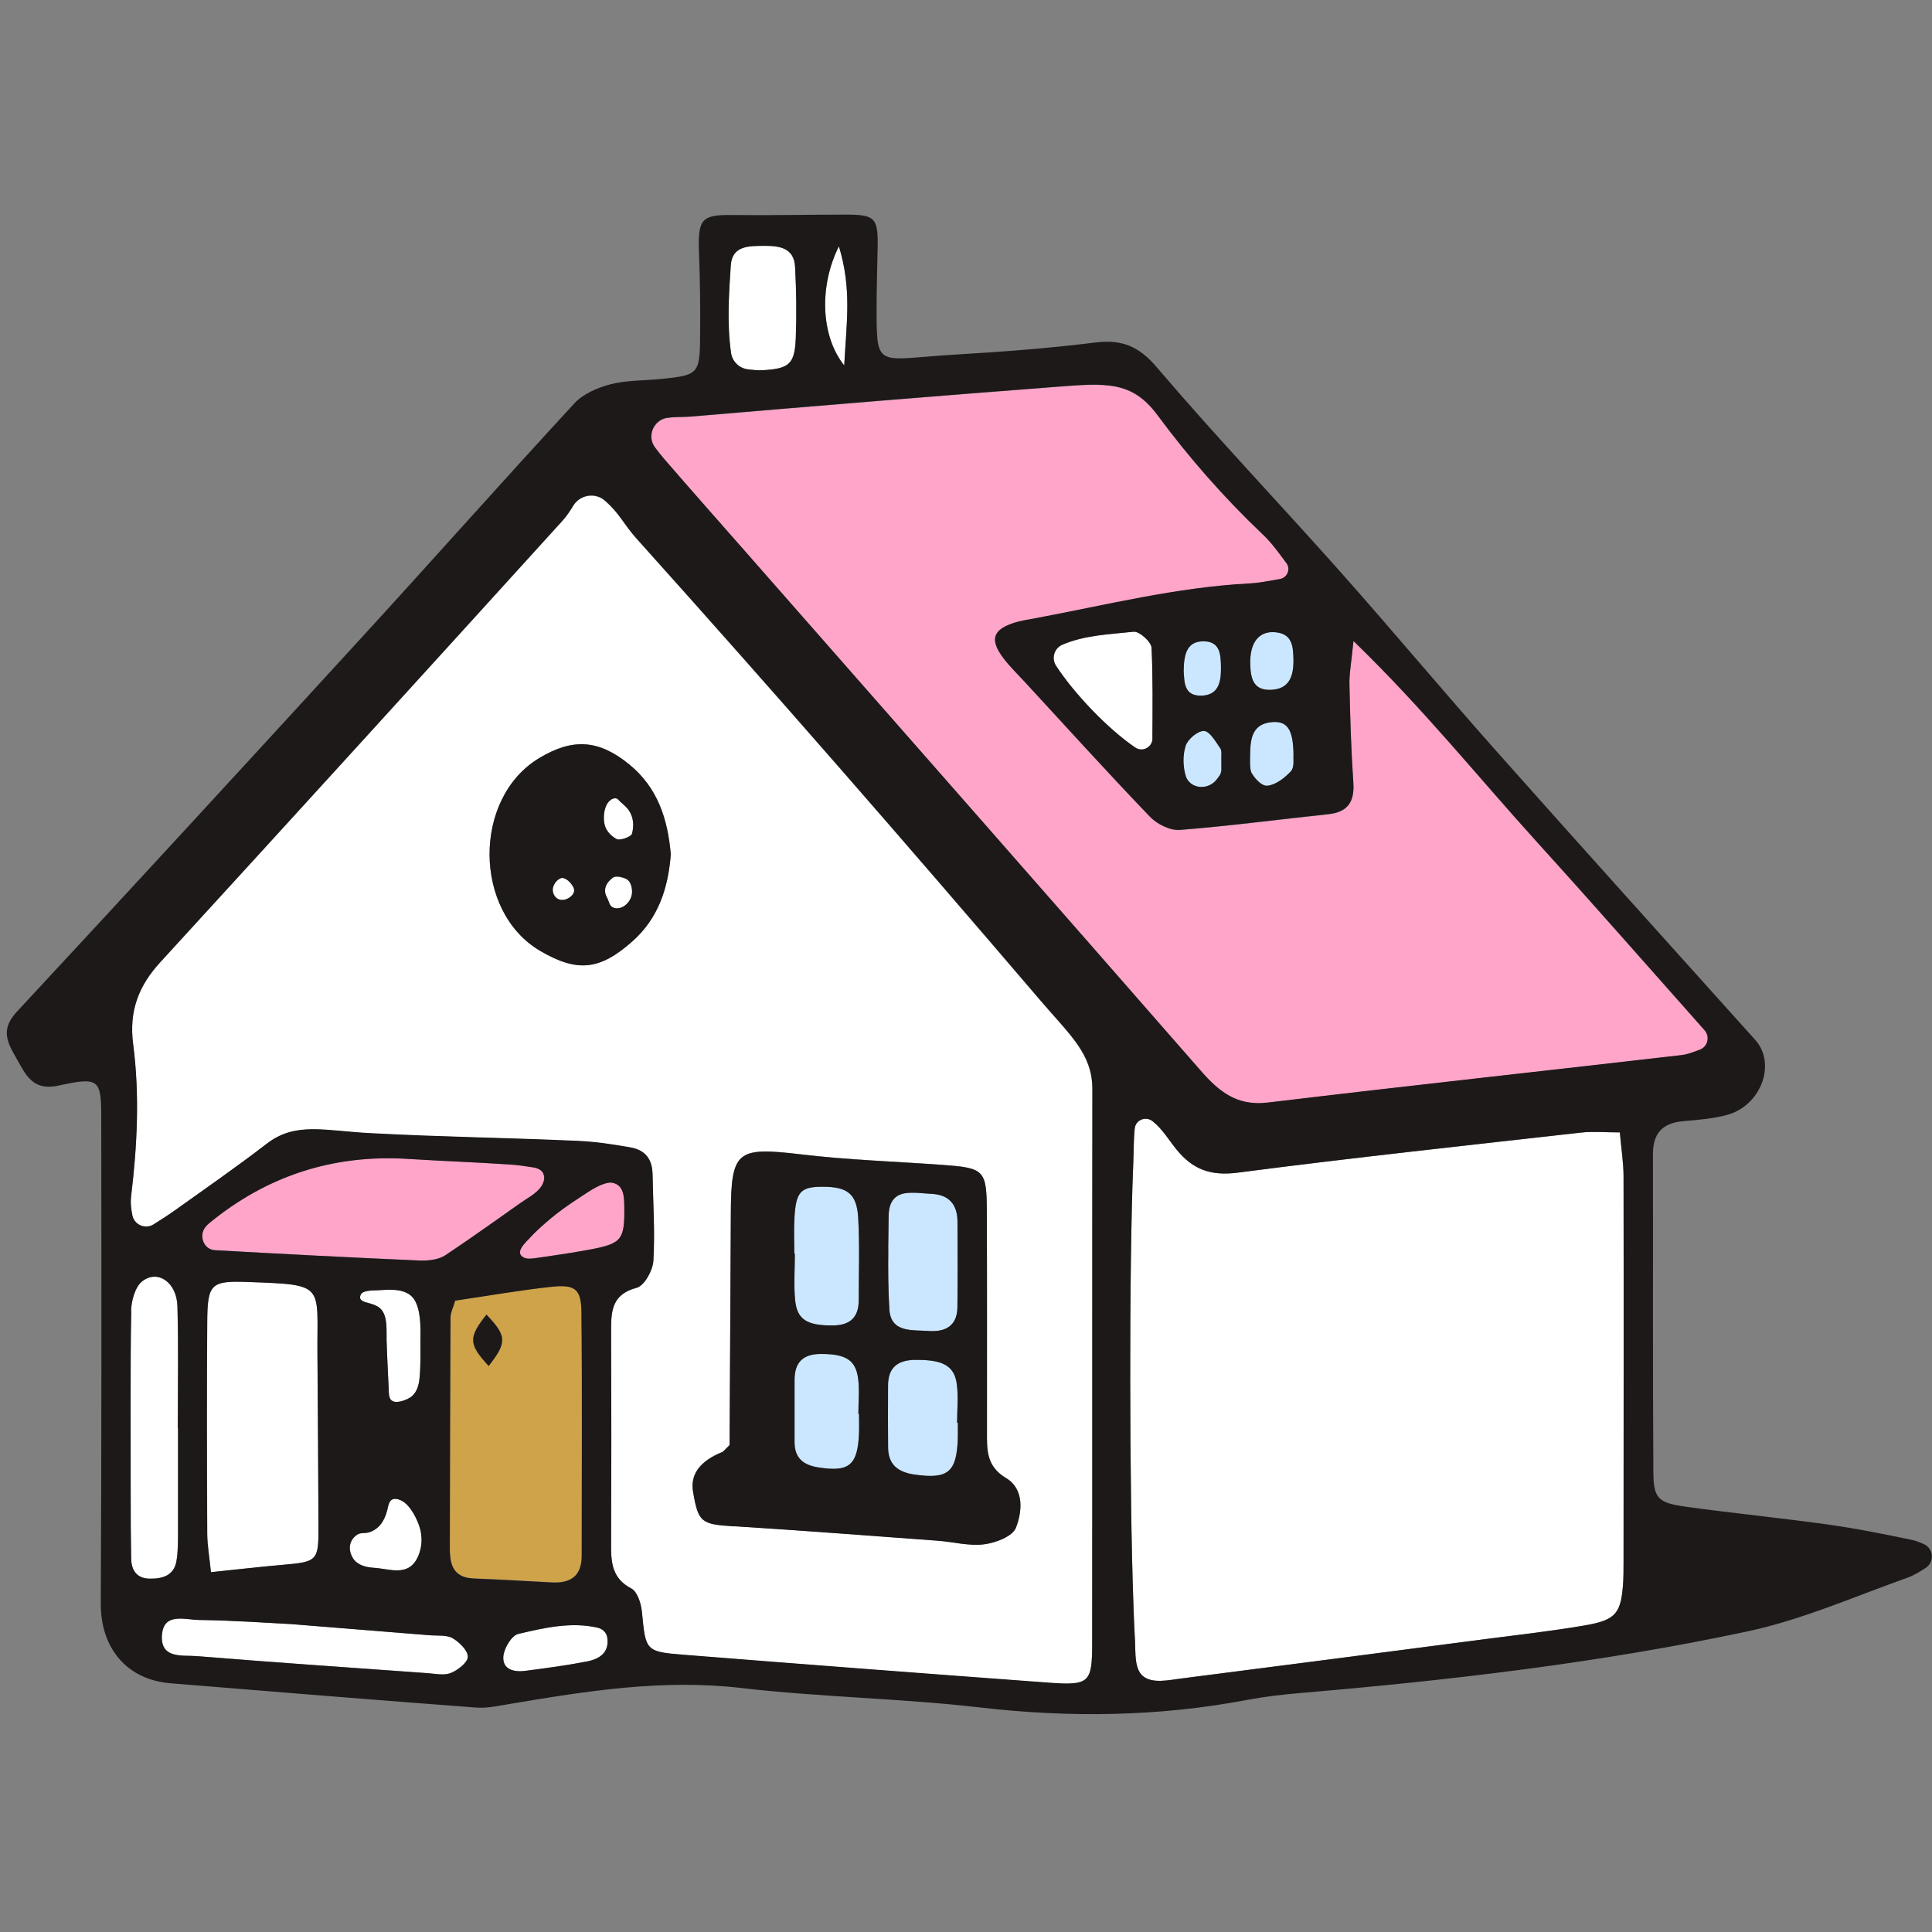 <svg width="64" height="64" viewBox="0 0 64 64" fill="none" xmlns="http://www.w3.org/2000/svg">
<rect x="0" y="0" width="64" height="64" fill="#808080" stroke="none"/>
<path d="M5.085 40.568C5.353 40.4 5.57 40.258 5.783 40.109C6.808 39.38 7.842 38.658 8.838 37.892C9.788 37.163 10.743 37.467 12.261 37.546C14.898 37.682 16.343 37.682 19.11 37.801C19.724 37.827 20.282 37.913 20.87 38.016C21.384 38.105 21.607 38.417 21.615 38.918C21.631 39.873 21.699 40.83 21.641 41.78C21.623 42.097 21.342 42.598 21.088 42.666C20.29 42.876 20.238 43.406 20.24 44.051C20.248 46.438 20.248 48.822 20.24 51.209C20.24 51.799 20.29 52.306 20.912 52.631C21.111 52.736 21.235 53.124 21.261 53.397C21.389 54.7 21.371 54.724 22.667 54.826C26.69 55.144 30.714 55.453 34.737 55.749C36.08 55.849 36.177 55.76 36.177 54.446C36.185 48.329 36.177 42.212 36.185 36.096C36.185 34.913 35.451 34.304 34.472 33.158C29.906 27.815 25.754 23.049 21.09 17.853C20.631 17.339 20.534 17.021 20.031 16.586C19.708 16.308 19.21 16.395 18.987 16.759C18.874 16.943 18.761 17.111 18.63 17.258C14.2 22.142 9.759 27.017 5.305 31.883C4.61 32.644 4.264 33.473 4.408 34.595C4.629 36.279 4.542 37.979 4.337 39.666C4.314 39.862 4.337 40.038 4.379 40.271C4.44 40.591 4.804 40.751 5.082 40.576L5.085 40.568ZM23.926 48.098C23.962 48.083 23.986 48.043 24.167 47.867C24.18 45.42 24.198 42.826 24.209 40.232C24.217 38.102 24.398 37.984 26.551 38.239C28.096 38.422 29.657 38.472 31.21 38.585C32.608 38.687 32.681 38.753 32.689 40.119C32.699 42.545 32.691 44.972 32.694 47.395C32.694 47.999 32.655 48.56 33.329 48.961C33.932 49.321 33.864 50.071 33.651 50.608C33.539 50.894 32.977 51.107 32.594 51.154C32.093 51.217 31.569 51.07 31.055 51.033C28.807 50.868 26.559 50.698 24.309 50.553C23.231 50.485 23.131 50.43 22.958 49.407C22.86 48.834 23.183 48.395 23.926 48.093V48.098ZM17.861 25.113C18.979 24.442 19.839 24.505 20.841 25.32C21.785 26.089 22.121 27.133 22.221 28.305C22.134 29.407 21.814 30.414 20.946 31.185C19.868 32.138 19.128 32.219 17.895 31.5C15.674 30.199 15.653 26.441 17.861 25.113Z" fill="white"/>
<path d="M28.434 46.831C28.434 46.443 28.474 46.052 28.427 45.669C28.345 45.04 28.002 44.853 27.196 44.853C26.598 44.853 26.323 45.132 26.32 45.711C26.32 46.401 26.32 47.088 26.32 47.778C26.32 48.303 26.606 48.533 27.11 48.612C28.125 48.77 28.411 48.547 28.455 47.479C28.463 47.264 28.455 47.049 28.455 46.834H28.434V46.831Z" fill="#CBE7FF"/>
<path d="M26.328 41.533C26.328 42.05 26.287 42.572 26.339 43.086C26.405 43.724 26.748 43.91 27.559 43.91C28.149 43.91 28.445 43.653 28.445 43.063C28.445 42.158 28.479 41.248 28.427 40.345C28.38 39.545 28.07 39.315 27.252 39.315C26.515 39.315 26.363 39.477 26.313 40.371C26.292 40.76 26.31 41.148 26.31 41.536H26.328V41.533Z" fill="#CBE7FF"/>
<path d="M30.772 44.093C31.323 44.133 31.706 43.92 31.714 43.307C31.724 42.36 31.722 41.413 31.716 40.466C31.714 39.902 31.433 39.577 30.859 39.55C30.554 39.537 30.09 39.459 29.809 39.577C29.731 39.611 29.668 39.655 29.615 39.711C29.471 39.865 29.437 40.091 29.434 40.314C29.429 40.668 29.424 41.022 29.421 41.379C29.416 42.048 29.416 42.719 29.458 43.385C29.508 44.162 30.227 44.054 30.77 44.093H30.772Z" fill="#CBE7FF"/>
<path d="M18.51 29.79C18.628 29.838 18.767 29.801 18.872 29.73C18.942 29.683 19.003 29.615 19.021 29.531C19.029 29.494 19.021 29.444 18.997 29.394C18.922 29.229 18.712 29.038 18.578 29.093C18.455 29.142 18.35 29.276 18.323 29.405C18.292 29.557 18.368 29.733 18.515 29.79H18.51Z" fill="white"/>
<path d="M37.555 20.925C36.763 21.011 35.94 21.035 35.195 21.355C34.922 21.473 34.822 21.806 34.985 22.053C35.596 22.992 36.708 24.148 37.61 24.762C37.852 24.925 38.177 24.749 38.179 24.458C38.185 23.424 38.198 22.438 38.151 21.455C38.14 21.258 37.744 20.904 37.558 20.925H37.555Z" fill="white"/>
<path d="M20.422 27.794C20.535 27.857 20.91 27.723 20.936 27.618C21.007 27.356 20.988 27.08 20.836 26.852C20.752 26.726 20.64 26.647 20.535 26.545C20.493 26.506 20.474 26.464 20.416 26.448C20.367 26.435 20.309 26.451 20.262 26.477C20.246 26.485 20.233 26.495 20.22 26.503C20.02 26.66 19.981 26.999 20.013 27.235C20.044 27.487 20.207 27.67 20.422 27.791V27.794Z" fill="white"/>
<path d="M20.314 29.067C20.146 29.187 20.007 29.363 20.047 29.583C20.065 29.691 20.133 29.775 20.165 29.877C20.196 29.985 20.246 30.061 20.367 30.087C20.417 30.097 20.466 30.095 20.514 30.087C20.558 30.076 20.6 30.061 20.64 30.04C20.797 29.953 20.907 29.793 20.931 29.615C20.952 29.471 20.91 29.245 20.787 29.151C20.703 29.085 20.414 29.001 20.314 29.072V29.067Z" fill="white"/>
<path d="M30.311 48.851C31.399 49.004 31.69 48.773 31.727 47.65C31.732 47.477 31.727 47.306 31.727 47.133H31.703C31.703 46.703 31.751 46.268 31.693 45.846C31.609 45.224 31.2 45.035 30.305 45.051C29.72 45.059 29.416 45.313 29.411 45.895C29.406 46.583 29.406 47.272 29.413 47.959C29.421 48.542 29.76 48.775 30.305 48.854L30.311 48.851Z" fill="#CBE7FF"/>
<path d="M27.79 8.158C27.134 9.459 27.179 11.125 27.966 12.106C28.039 10.7 28.226 9.582 27.79 8.158Z" fill="white"/>
<path d="M42.148 23.919C41.508 23.969 41.422 24.431 41.416 24.94C41.416 25.113 41.387 25.48 41.466 25.611C41.605 25.842 41.82 26.044 41.983 26.028C42.264 26 42.565 25.766 42.772 25.541C42.89 25.412 42.841 25.129 42.854 25.029C42.848 24.166 42.652 23.88 42.151 23.919H42.148Z" fill="#CBE7FF"/>
<path d="M24.763 12.235C24.936 12.258 25.096 12.274 25.256 12.266C26.153 12.216 26.326 12.059 26.36 11.186C26.389 10.407 26.379 9.625 26.337 8.846C26.303 8.195 25.799 8.143 25.296 8.146C24.81 8.148 24.252 8.138 24.207 8.788C24.142 9.743 24.076 10.708 24.215 11.692C24.254 11.975 24.48 12.198 24.763 12.237V12.235Z" fill="white"/>
<path d="M39.281 25.722C39.289 25.748 39.299 25.772 39.312 25.796C39.509 26.147 40.018 26.155 40.278 25.848C40.325 25.793 40.367 25.738 40.406 25.678C40.487 25.549 40.445 25.342 40.456 25.211C40.445 25.04 40.482 24.88 40.419 24.788C40.264 24.566 40.07 24.222 39.881 24.214C39.677 24.206 39.346 24.484 39.27 24.707C39.165 25.014 39.178 25.407 39.278 25.722H39.281Z" fill="#CBE7FF"/>
<path d="M39.824 23.044C40.388 23.015 40.453 22.551 40.445 22.094C40.44 21.698 40.427 21.26 39.895 21.245C39.32 21.229 39.218 21.659 39.21 22.228C39.239 22.553 39.192 23.075 39.824 23.044Z" fill="#CBE7FF"/>
<path d="M22.006 15.217C22.885 16.235 23.779 17.242 24.666 18.252C29.705 23.991 34.749 29.725 39.777 35.477C40.38 36.167 40.978 36.652 41.988 36.532C46.554 35.983 51.129 35.487 55.701 34.958C55.887 34.937 56.071 34.871 56.307 34.779C56.569 34.68 56.65 34.346 56.464 34.134C54.536 31.96 52.747 29.924 50.927 27.915C48.97 25.759 47.145 23.477 44.834 21.24C44.766 21.937 44.692 22.31 44.7 22.677C44.724 23.76 44.755 24.846 44.829 25.927C44.873 26.569 44.645 26.91 43.992 26.979C42.355 27.152 40.724 27.369 39.084 27.498C38.762 27.524 38.329 27.306 38.093 27.062C36.682 25.591 35.315 24.08 33.933 22.582C33.697 22.328 33.448 22.084 33.238 21.809C32.784 21.208 32.878 20.878 33.563 20.647C33.809 20.566 34.069 20.529 34.326 20.482C36.666 20.044 38.985 19.461 41.377 19.335C41.681 19.32 41.983 19.259 42.402 19.186C42.644 19.141 42.759 18.858 42.612 18.661C42.297 18.234 42.111 17.977 41.815 17.696C40.543 16.489 39.386 15.17 38.342 13.759C37.492 12.61 36.616 12.694 34.987 12.82C30.958 13.127 27.331 13.428 22.872 13.806C22.591 13.83 22.355 13.806 22.09 13.853C21.631 13.937 21.419 14.472 21.699 14.845C21.802 14.981 21.901 15.104 22.004 15.225L22.006 15.217Z" fill="#FFA5C9"/>
<path d="M4.341 51.621C4.346 52.023 4.527 52.29 4.957 52.296C5.372 52.301 5.755 52.199 5.841 51.718C5.894 51.422 5.891 51.115 5.894 50.814C5.899 49.644 5.894 48.474 5.894 47.304H5.886C5.886 45.961 5.912 44.618 5.875 43.275C5.854 42.491 5.238 42.048 4.719 42.436C4.475 42.617 4.346 43.092 4.338 43.435C4.302 45.426 4.317 47.419 4.32 49.413C4.32 50.15 4.328 50.884 4.336 51.621H4.341Z" fill="white"/>
<path d="M53.66 37.512C53.144 37.512 52.761 37.475 52.383 37.517C48.59 37.945 44.792 38.351 41.007 38.844C40.113 38.96 39.52 38.75 38.969 38.073C38.72 37.767 38.505 37.394 38.18 37.14C37.954 36.961 37.618 37.098 37.59 37.384C37.55 37.756 37.558 38.144 37.542 38.504C37.498 39.561 37.479 40.618 37.464 41.675C37.445 43.01 37.437 44.342 37.44 45.677C37.44 47.047 37.45 48.416 37.469 49.788C37.484 50.95 37.508 52.114 37.55 53.276C37.563 53.648 37.579 54.021 37.6 54.393C37.621 54.745 37.574 55.277 37.862 55.524C37.862 55.524 37.867 55.529 37.87 55.529C38.177 55.778 38.733 55.652 39.09 55.608C42.444 55.18 45.799 54.742 49.154 54.304C50.271 54.157 51.394 54.034 52.506 53.843C53.547 53.662 53.708 53.439 53.773 52.371C53.783 52.198 53.781 52.025 53.781 51.852C53.783 47.558 53.789 43.264 53.781 38.973C53.781 38.514 53.705 38.055 53.658 37.515L53.66 37.512Z" fill="white"/>
<path d="M17.353 41.656C17.474 41.717 17.652 41.688 17.778 41.669C17.975 41.641 18.172 41.612 18.371 41.583C18.754 41.525 19.134 41.465 19.515 41.397C20.608 41.195 20.698 41.074 20.682 39.954C20.677 39.687 20.671 39.351 20.417 39.222C20.388 39.206 20.354 39.196 20.317 39.185C20.259 39.172 20.202 39.17 20.144 39.18C19.793 39.248 19.431 39.526 19.134 39.715C18.812 39.923 18.5 40.148 18.206 40.395C17.98 40.584 17.76 40.78 17.561 40.995C17.414 41.155 17.031 41.491 17.353 41.654V41.656Z" fill="#FFA5C9"/>
<path d="M17.659 38.669C17.405 38.63 17.151 38.59 16.894 38.575C15.768 38.501 14.64 38.459 13.515 38.388C11.043 38.236 8.846 38.946 6.926 40.518C6.887 40.55 6.85 40.586 6.816 40.628C6.567 40.914 6.735 41.389 7.113 41.413H7.118C9.368 41.538 11.621 41.657 13.874 41.754C14.168 41.767 14.522 41.733 14.753 41.578C15.309 41.205 15.857 40.825 16.403 40.44C16.676 40.248 16.949 40.054 17.221 39.86C17.457 39.692 17.754 39.55 17.922 39.309C17.966 39.246 18 39.173 18.016 39.096C18.024 39.057 18.027 39.015 18.021 38.976C18 38.774 17.832 38.695 17.657 38.666L17.659 38.669Z" fill="#FFA5C9"/>
<path d="M14.99 54.265C14.783 54.147 14.486 54.189 14.227 54.168C12.847 54.055 11.467 53.945 9.642 53.798C8.92 53.761 7.756 53.677 6.589 53.661C6.13 53.656 5.403 53.396 5.361 54.183C5.319 54.96 6.054 54.821 6.526 54.86C9.07 55.067 11.614 55.243 14.161 55.424C14.418 55.442 14.709 55.511 14.93 55.419C15.166 55.322 15.494 55.067 15.494 54.881C15.494 54.671 15.213 54.393 14.987 54.265H14.99Z" fill="white"/>
<path d="M13.778 43.152C13.644 42.85 13.369 42.748 13.057 42.727C12.892 42.717 12.724 42.727 12.558 42.737C12.406 42.751 12.031 42.724 11.953 42.877C11.931 42.919 11.924 42.953 11.926 42.984C11.937 43.126 12.181 43.149 12.296 43.189C12.419 43.231 12.548 43.283 12.634 43.385C12.847 43.642 12.794 44.107 12.805 44.411C12.815 44.757 12.831 45.106 12.847 45.452C12.855 45.628 12.865 45.806 12.873 45.982C12.878 46.097 12.868 46.276 12.949 46.37C13.091 46.533 13.495 46.373 13.634 46.258C13.807 46.116 13.873 45.89 13.893 45.675C13.935 45.29 13.925 44.896 13.925 44.505C13.925 44.07 13.959 43.556 13.778 43.147V43.152Z" fill="white"/>
<path d="M19.27 51.529C19.27 48.838 19.289 46.147 19.26 43.455C19.252 42.697 19.047 42.543 18.276 42.624C17.243 42.734 16.22 42.915 15.079 43.083C15.011 43.314 14.924 43.476 14.924 43.639C14.908 46.196 14.906 48.756 14.9 51.314C14.9 51.4 14.908 51.487 14.916 51.573C14.963 52.032 15.205 52.269 15.677 52.284C16.545 52.318 17.411 52.368 18.279 52.415C18.908 52.45 19.273 52.2 19.27 51.526V51.529ZM16.188 45.249C15.519 44.526 15.511 44.31 16.115 43.547C16.791 44.261 16.802 44.463 16.188 45.249Z" fill="#CFA34A"/>
<path d="M11.695 51.621C11.842 51.852 12.13 51.92 12.387 51.935C12.912 51.964 13.549 52.263 13.859 51.539C14.001 51.212 14.001 50.847 13.877 50.514C13.764 50.21 13.51 49.719 13.159 49.659C13.098 49.648 13.051 49.651 13.014 49.664C12.88 49.711 12.865 49.89 12.825 50.039C12.781 50.204 12.715 50.367 12.608 50.501C12.508 50.624 12.377 50.713 12.227 50.761C12.086 50.805 11.949 50.758 11.823 50.847C11.556 51.038 11.53 51.351 11.7 51.621H11.695Z" fill="white"/>
<path d="M19.795 53.919C18.906 53.717 18.027 53.927 17.165 54.126C16.944 54.179 16.69 54.606 16.671 54.876C16.643 55.317 17.039 55.396 17.409 55.349C18.088 55.259 18.767 55.17 19.439 55.039C19.9 54.95 20.186 54.714 20.113 54.239C20.087 54.076 19.953 53.953 19.793 53.919H19.795Z" fill="white"/>
<path d="M8.196 42.467C6.99 42.422 6.874 42.532 6.866 43.786C6.851 46.128 6.856 48.471 6.866 50.813C6.866 51.191 6.937 51.566 6.99 52.08C7.921 51.986 8.647 51.899 9.377 51.836C10.504 51.739 10.557 51.697 10.552 50.608C10.541 48.699 10.533 46.792 10.518 44.883C10.496 42.535 10.824 42.561 8.196 42.467Z" fill="white"/>
<path d="M41.416 21.984C41.426 22.441 41.497 22.871 42.092 22.852C42.709 22.831 42.85 22.404 42.848 21.879C42.837 21.441 42.832 20.99 42.237 20.943C41.702 20.898 41.4 21.289 41.416 21.984Z" fill="#CBE7FF"/>
<path d="M1.951 35.959C3.265 35.671 3.352 35.755 3.354 36.974C3.362 42.357 3.365 47.739 3.339 53.121C3.331 54.587 4.194 55.642 5.644 55.76C9.02 56.038 12.393 56.311 15.771 56.565C16.152 56.594 16.543 56.502 16.926 56.439C19.451 56.014 21.962 55.616 24.553 55.917C27.181 56.222 29.841 56.258 32.472 56.563C35.444 56.906 38.381 56.867 41.319 56.311C41.901 56.201 42.492 56.133 43.082 56.083C48.052 55.66 53.01 55.083 57.888 54.042C59.698 53.656 61.429 52.888 63.187 52.264C63.386 52.193 63.575 52.08 63.792 51.938C64.089 51.744 64.055 51.298 63.732 51.151C63.585 51.086 63.459 51.039 63.328 51.01C62.394 50.813 61.455 50.627 60.511 50.496C58.964 50.281 57.406 50.129 55.858 49.913C54.929 49.785 54.775 49.643 54.77 48.773C54.746 45.258 54.764 41.74 54.756 38.226C54.756 37.528 55.087 37.197 55.766 37.14C56.241 37.1 56.724 37.058 57.183 36.94C58.334 36.647 58.856 35.241 58.145 34.449C55.273 31.251 52.393 28.062 49.539 24.848C47.811 22.902 46.143 20.904 44.414 18.957C42.397 16.688 40.299 14.488 38.329 12.177C37.726 11.466 37.167 11.235 36.265 11.348C34.751 11.537 33.23 11.652 31.709 11.742C29.07 11.896 29.044 12.25 29.038 10.317C29.038 9.622 29.057 8.93 29.072 8.235C29.096 7.217 28.996 7.107 28 7.109C26.746 7.112 25.489 7.136 24.236 7.123C23.236 7.112 23.116 7.264 23.155 8.363C23.187 9.205 23.2 10.05 23.194 10.892C23.186 12.382 23.205 12.421 21.915 12.552C21.353 12.61 20.773 12.591 20.233 12.728C19.803 12.838 19.32 13.043 19.029 13.36C16.674 15.909 14.371 18.509 12.026 21.069C8.215 25.231 4.396 29.384 0.556 33.517C0.044 34.068 0.204 34.469 0.516 35.01C0.852 35.592 1.059 36.156 1.956 35.959H1.951ZM14.932 55.422C14.712 55.511 14.421 55.445 14.164 55.427C11.617 55.243 9.072 55.07 6.528 54.863C6.056 54.824 5.322 54.963 5.364 54.186C5.406 53.399 6.132 53.659 6.591 53.664C7.758 53.68 8.923 53.764 9.644 53.801C11.47 53.947 12.85 54.058 14.229 54.17C14.486 54.191 14.785 54.152 14.992 54.267C15.218 54.396 15.501 54.674 15.499 54.884C15.499 55.07 15.171 55.327 14.935 55.422H14.932ZM18.019 39.099C18.004 39.175 17.97 39.246 17.925 39.312C17.757 39.55 17.458 39.694 17.225 39.862C16.952 40.056 16.679 40.251 16.406 40.442C15.861 40.828 15.312 41.211 14.756 41.58C14.526 41.735 14.171 41.769 13.878 41.756C11.625 41.659 9.371 41.541 7.121 41.415H7.116C6.738 41.389 6.57 40.917 6.819 40.631C6.853 40.592 6.89 40.555 6.93 40.521C8.848 38.945 11.044 38.235 13.518 38.391C14.644 38.462 15.771 38.501 16.897 38.577C17.154 38.593 17.408 38.632 17.663 38.672C17.838 38.7 18.006 38.776 18.027 38.981C18.032 39.02 18.027 39.062 18.022 39.102L18.019 39.099ZM18.203 40.397C18.497 40.151 18.809 39.925 19.131 39.718C19.428 39.529 19.79 39.248 20.141 39.183C20.199 39.172 20.259 39.172 20.314 39.188C20.351 39.196 20.383 39.209 20.414 39.225C20.671 39.356 20.676 39.689 20.679 39.957C20.697 41.074 20.606 41.195 19.512 41.399C19.131 41.47 18.751 41.531 18.368 41.586C18.172 41.614 17.975 41.646 17.775 41.672C17.647 41.691 17.468 41.719 17.351 41.659C17.025 41.496 17.411 41.161 17.558 41.001C17.757 40.783 17.977 40.589 18.203 40.4V40.397ZM13.896 45.677C13.873 45.892 13.809 46.115 13.636 46.26C13.497 46.375 13.091 46.532 12.952 46.373C12.87 46.278 12.881 46.1 12.876 45.984C12.868 45.809 12.857 45.63 12.85 45.454C12.834 45.108 12.818 44.759 12.807 44.413C12.797 44.106 12.85 43.642 12.637 43.388C12.55 43.285 12.425 43.23 12.299 43.191C12.183 43.151 11.939 43.128 11.929 42.986C11.929 42.957 11.934 42.921 11.955 42.879C12.034 42.727 12.409 42.753 12.561 42.74C12.726 42.727 12.892 42.719 13.059 42.729C13.371 42.75 13.649 42.852 13.781 43.154C13.962 43.563 13.928 44.077 13.928 44.513C13.928 44.904 13.938 45.294 13.896 45.683V45.677ZM12.225 50.761C12.375 50.713 12.506 50.624 12.606 50.501C12.713 50.367 12.781 50.205 12.823 50.039C12.863 49.89 12.878 49.712 13.012 49.664C13.049 49.651 13.096 49.648 13.156 49.659C13.511 49.722 13.765 50.21 13.875 50.514C13.998 50.847 13.996 51.212 13.857 51.54C13.547 52.264 12.91 51.965 12.385 51.936C12.128 51.92 11.84 51.852 11.693 51.621C11.522 51.351 11.549 51.041 11.816 50.847C11.942 50.755 12.078 50.805 12.22 50.761H12.225ZM10.515 44.883C10.533 46.792 10.541 48.699 10.549 50.608C10.554 51.697 10.502 51.742 9.374 51.836C8.645 51.899 7.918 51.983 6.987 52.08C6.935 51.566 6.867 51.191 6.864 50.813C6.853 48.471 6.848 46.129 6.864 43.786C6.872 42.532 6.987 42.422 8.194 42.467C10.822 42.561 10.494 42.535 10.515 44.883ZM15.677 52.287C15.205 52.269 14.961 52.033 14.916 51.576C14.909 51.49 14.898 51.403 14.901 51.317C14.906 48.757 14.911 46.199 14.924 43.642C14.924 43.479 15.013 43.319 15.079 43.086C16.22 42.918 17.246 42.737 18.276 42.627C19.047 42.546 19.252 42.698 19.26 43.458C19.289 46.15 19.268 48.841 19.27 51.532C19.27 52.206 18.909 52.455 18.279 52.421C17.411 52.374 16.545 52.324 15.677 52.29V52.287ZM19.441 55.039C18.77 55.17 18.09 55.259 17.411 55.348C17.041 55.398 16.642 55.317 16.674 54.876C16.692 54.606 16.947 54.178 17.167 54.126C18.027 53.924 18.909 53.717 19.798 53.919C19.958 53.955 20.091 54.076 20.118 54.239C20.191 54.713 19.905 54.947 19.444 55.039H19.441ZM53.781 51.852C53.781 52.025 53.781 52.198 53.773 52.371C53.707 53.439 53.55 53.662 52.506 53.843C51.396 54.034 50.274 54.16 49.154 54.304C45.799 54.742 42.444 55.18 39.09 55.608C38.733 55.653 38.177 55.781 37.87 55.529C37.867 55.529 37.865 55.524 37.862 55.524C37.573 55.277 37.618 54.745 37.6 54.393C37.579 54.021 37.563 53.648 37.55 53.276C37.508 52.114 37.484 50.95 37.468 49.788C37.45 48.418 37.44 47.049 37.44 45.677C37.44 44.342 37.445 43.01 37.463 41.675C37.479 40.618 37.497 39.561 37.542 38.504C37.558 38.147 37.55 37.756 37.589 37.384C37.618 37.098 37.954 36.964 38.179 37.14C38.505 37.394 38.72 37.767 38.969 38.073C39.517 38.75 40.112 38.96 41.007 38.845C44.792 38.352 48.587 37.945 52.383 37.517C52.758 37.475 53.143 37.512 53.66 37.512C53.707 38.053 53.783 38.511 53.783 38.971C53.791 43.264 53.783 47.558 53.783 51.849L53.781 51.852ZM42.77 25.541C42.562 25.767 42.261 26.003 41.98 26.029C41.817 26.044 41.602 25.843 41.463 25.612C41.385 25.481 41.411 25.113 41.413 24.94C41.421 24.431 41.508 23.97 42.145 23.92C42.646 23.881 42.843 24.166 42.848 25.029C42.835 25.129 42.885 25.412 42.767 25.541H42.77ZM42.848 21.879C42.848 22.401 42.712 22.831 42.093 22.852C41.497 22.873 41.426 22.441 41.416 21.984C41.4 21.289 41.702 20.898 42.237 20.943C42.832 20.99 42.838 21.441 42.848 21.879ZM27.79 8.159C28.225 9.585 28.039 10.703 27.966 12.106C27.179 11.123 27.134 9.46 27.79 8.159ZM24.209 8.785C24.254 8.135 24.81 8.148 25.298 8.143C25.802 8.14 26.305 8.193 26.339 8.843C26.381 9.622 26.392 10.404 26.363 11.183C26.329 12.056 26.156 12.214 25.259 12.264C25.099 12.271 24.939 12.256 24.766 12.232C24.482 12.195 24.257 11.97 24.217 11.687C24.078 10.703 24.147 9.738 24.209 8.783V8.785ZM22.093 13.845C22.358 13.798 22.594 13.822 22.874 13.798C27.333 13.42 30.961 13.119 34.99 12.812C36.621 12.688 37.495 12.602 38.345 13.751C39.389 15.159 40.545 16.479 41.817 17.688C42.116 17.971 42.3 18.228 42.615 18.653C42.762 18.85 42.646 19.133 42.405 19.178C41.983 19.254 41.681 19.311 41.379 19.327C38.987 19.45 36.671 20.035 34.329 20.473C34.072 20.521 33.812 20.557 33.566 20.639C32.881 20.867 32.786 21.2 33.24 21.801C33.45 22.076 33.699 22.32 33.935 22.574C35.318 24.072 36.684 25.585 38.095 27.054C38.331 27.301 38.764 27.516 39.087 27.49C40.726 27.361 42.358 27.143 43.994 26.97C44.648 26.902 44.876 26.561 44.831 25.919C44.758 24.838 44.724 23.752 44.703 22.669C44.695 22.299 44.768 21.929 44.836 21.231C47.147 23.469 48.975 25.751 50.929 27.907C52.75 29.913 54.536 31.951 56.467 34.126C56.653 34.336 56.574 34.672 56.309 34.771C56.071 34.86 55.889 34.928 55.703 34.95C51.134 35.479 46.56 35.975 41.99 36.523C40.978 36.644 40.383 36.161 39.779 35.469C34.754 29.719 29.71 23.983 24.669 18.244C23.782 17.234 22.887 16.227 22.009 15.209C21.907 15.088 21.807 14.965 21.705 14.829C21.421 14.459 21.636 13.921 22.095 13.837L22.093 13.845ZM39.276 24.707C39.349 24.484 39.68 24.206 39.887 24.214C40.076 24.222 40.27 24.565 40.425 24.788C40.487 24.88 40.451 25.04 40.461 25.21C40.451 25.342 40.493 25.549 40.411 25.677C40.372 25.738 40.33 25.793 40.283 25.848C40.023 26.155 39.512 26.147 39.318 25.795C39.305 25.772 39.294 25.748 39.286 25.722C39.187 25.41 39.176 25.016 39.278 24.707H39.276ZM39.21 22.228C39.218 21.659 39.32 21.229 39.895 21.244C40.427 21.26 40.438 21.698 40.446 22.094C40.453 22.551 40.388 23.015 39.824 23.044C39.192 23.075 39.239 22.553 39.21 22.228ZM38.177 24.46C38.177 24.751 37.849 24.93 37.608 24.765C36.705 24.151 35.593 22.991 34.982 22.055C34.819 21.808 34.922 21.473 35.192 21.357C35.937 21.037 36.76 21.014 37.552 20.927C37.739 20.906 38.135 21.263 38.145 21.457C38.192 22.441 38.179 23.427 38.174 24.46H38.177ZM4.341 39.655C4.545 37.968 4.632 36.272 4.411 34.585C4.265 33.465 4.611 32.633 5.309 31.873C9.762 27.01 14.2 22.131 18.633 17.247C18.767 17.1 18.88 16.932 18.99 16.749C19.213 16.384 19.711 16.298 20.034 16.576C20.54 17.014 20.634 17.331 21.093 17.843C25.757 23.039 29.909 27.805 34.476 33.148C35.457 34.294 36.191 34.905 36.188 36.085C36.178 42.202 36.188 48.319 36.181 54.435C36.181 55.747 36.084 55.836 34.741 55.739C30.717 55.443 26.691 55.136 22.67 54.816C21.374 54.713 21.392 54.69 21.264 53.386C21.238 53.113 21.114 52.725 20.915 52.62C20.293 52.295 20.241 51.789 20.244 51.199C20.254 48.812 20.254 46.428 20.244 44.041C20.244 43.395 20.293 42.866 21.091 42.656C21.343 42.59 21.623 42.087 21.644 41.769C21.702 40.82 21.634 39.862 21.618 38.907C21.61 38.404 21.387 38.094 20.873 38.005C20.286 37.903 19.727 37.816 19.113 37.79C16.343 37.672 14.901 37.672 12.265 37.536C10.743 37.457 9.789 37.153 8.842 37.882C7.845 38.648 6.811 39.367 5.786 40.098C5.576 40.248 5.356 40.389 5.088 40.557C4.813 40.73 4.446 40.573 4.385 40.253C4.341 40.02 4.32 39.844 4.343 39.647L4.341 39.655ZM4.343 43.435C4.349 43.091 4.477 42.616 4.724 42.435C5.246 42.047 5.859 42.493 5.88 43.275C5.917 44.618 5.891 45.961 5.891 47.304H5.899C5.899 48.473 5.901 49.643 5.899 50.813C5.899 51.115 5.899 51.424 5.846 51.718C5.76 52.201 5.377 52.3 4.962 52.295C4.532 52.29 4.351 52.022 4.346 51.621C4.335 50.884 4.33 50.15 4.33 49.413C4.33 47.419 4.314 45.428 4.349 43.435H4.343Z" fill="#1D1919"/>
<path d="M24.309 50.559C26.56 50.7 28.808 50.873 31.055 51.039C31.57 51.075 32.094 51.222 32.595 51.159C32.978 51.112 33.539 50.9 33.652 50.614C33.865 50.076 33.93 49.326 33.33 48.967C32.656 48.565 32.695 48.004 32.695 47.401C32.695 44.974 32.7 42.548 32.69 40.125C32.684 38.755 32.608 38.69 31.21 38.59C29.657 38.477 28.097 38.428 26.552 38.244C24.398 37.989 24.218 38.108 24.21 40.237C24.199 42.831 24.181 45.426 24.168 47.873C23.987 48.049 23.96 48.09 23.926 48.104C23.183 48.408 22.861 48.846 22.959 49.418C23.132 50.441 23.231 50.496 24.309 50.564V50.559ZM29.424 41.376C29.427 41.022 29.432 40.668 29.437 40.311C29.437 40.09 29.474 39.865 29.618 39.708C29.668 39.653 29.731 39.608 29.812 39.574C30.093 39.456 30.557 39.535 30.861 39.548C31.433 39.574 31.716 39.899 31.719 40.463C31.724 41.41 31.727 42.357 31.716 43.304C31.709 43.915 31.326 44.127 30.775 44.09C30.235 44.051 29.513 44.159 29.463 43.382C29.421 42.714 29.419 42.045 29.427 41.376H29.424ZM30.308 45.048C31.202 45.035 31.612 45.224 31.695 45.843C31.753 46.265 31.706 46.7 31.706 47.13H31.73C31.73 47.304 31.735 47.474 31.73 47.647C31.693 48.77 31.402 49.003 30.313 48.849C29.768 48.773 29.427 48.536 29.421 47.954C29.414 47.267 29.411 46.577 29.419 45.89C29.424 45.308 29.726 45.056 30.313 45.045L30.308 45.048ZM28.456 47.477C28.412 48.544 28.126 48.77 27.111 48.61C26.607 48.531 26.324 48.3 26.321 47.776C26.321 47.086 26.319 46.399 26.321 45.709C26.321 45.129 26.599 44.851 27.197 44.851C28.002 44.851 28.346 45.04 28.427 45.667C28.477 46.047 28.435 46.441 28.435 46.829H28.456C28.456 47.044 28.464 47.259 28.456 47.474V47.477ZM26.316 40.369C26.363 39.474 26.518 39.312 27.255 39.312C28.073 39.312 28.385 39.542 28.43 40.342C28.482 41.245 28.446 42.155 28.448 43.06C28.448 43.653 28.152 43.91 27.562 43.907C26.749 43.907 26.408 43.721 26.342 43.083C26.29 42.572 26.332 42.05 26.332 41.531H26.313C26.313 41.142 26.295 40.754 26.316 40.366V40.369Z" fill="#1D1919"/>
<path d="M17.896 31.5C19.126 32.221 19.869 32.14 20.947 31.185C21.817 30.414 22.135 29.409 22.221 28.305C22.122 27.133 21.786 26.089 20.842 25.32C19.837 24.502 18.977 24.441 17.862 25.113C15.654 26.44 15.675 30.199 17.896 31.5ZM20.934 29.609C20.91 29.784 20.797 29.947 20.642 30.034C20.603 30.055 20.561 30.073 20.517 30.081C20.467 30.091 20.417 30.094 20.37 30.081C20.249 30.055 20.199 29.979 20.168 29.871C20.136 29.769 20.071 29.685 20.05 29.577C20.01 29.36 20.149 29.181 20.317 29.061C20.417 28.99 20.705 29.074 20.789 29.139C20.913 29.234 20.955 29.459 20.934 29.603V29.609ZM20.22 26.503C20.22 26.503 20.246 26.485 20.262 26.477C20.309 26.451 20.367 26.435 20.417 26.448C20.475 26.464 20.493 26.506 20.535 26.545C20.642 26.647 20.753 26.726 20.837 26.852C20.989 27.083 21.007 27.355 20.936 27.618C20.91 27.72 20.532 27.857 20.422 27.794C20.207 27.673 20.044 27.487 20.013 27.238C19.982 27.001 20.021 26.663 20.22 26.506V26.503ZM18.319 29.404C18.345 29.276 18.45 29.142 18.573 29.092C18.707 29.04 18.919 29.231 18.993 29.394C19.016 29.443 19.027 29.491 19.016 29.53C18.998 29.614 18.938 29.682 18.867 29.729C18.762 29.803 18.623 29.837 18.505 29.79C18.36 29.732 18.282 29.556 18.313 29.404H18.319Z" fill="#1D1919"/>
<path d="M16.188 45.25C16.802 44.463 16.791 44.261 16.115 43.548C15.511 44.311 15.519 44.526 16.188 45.25Z" fill="#1D1919"/>
</svg>

